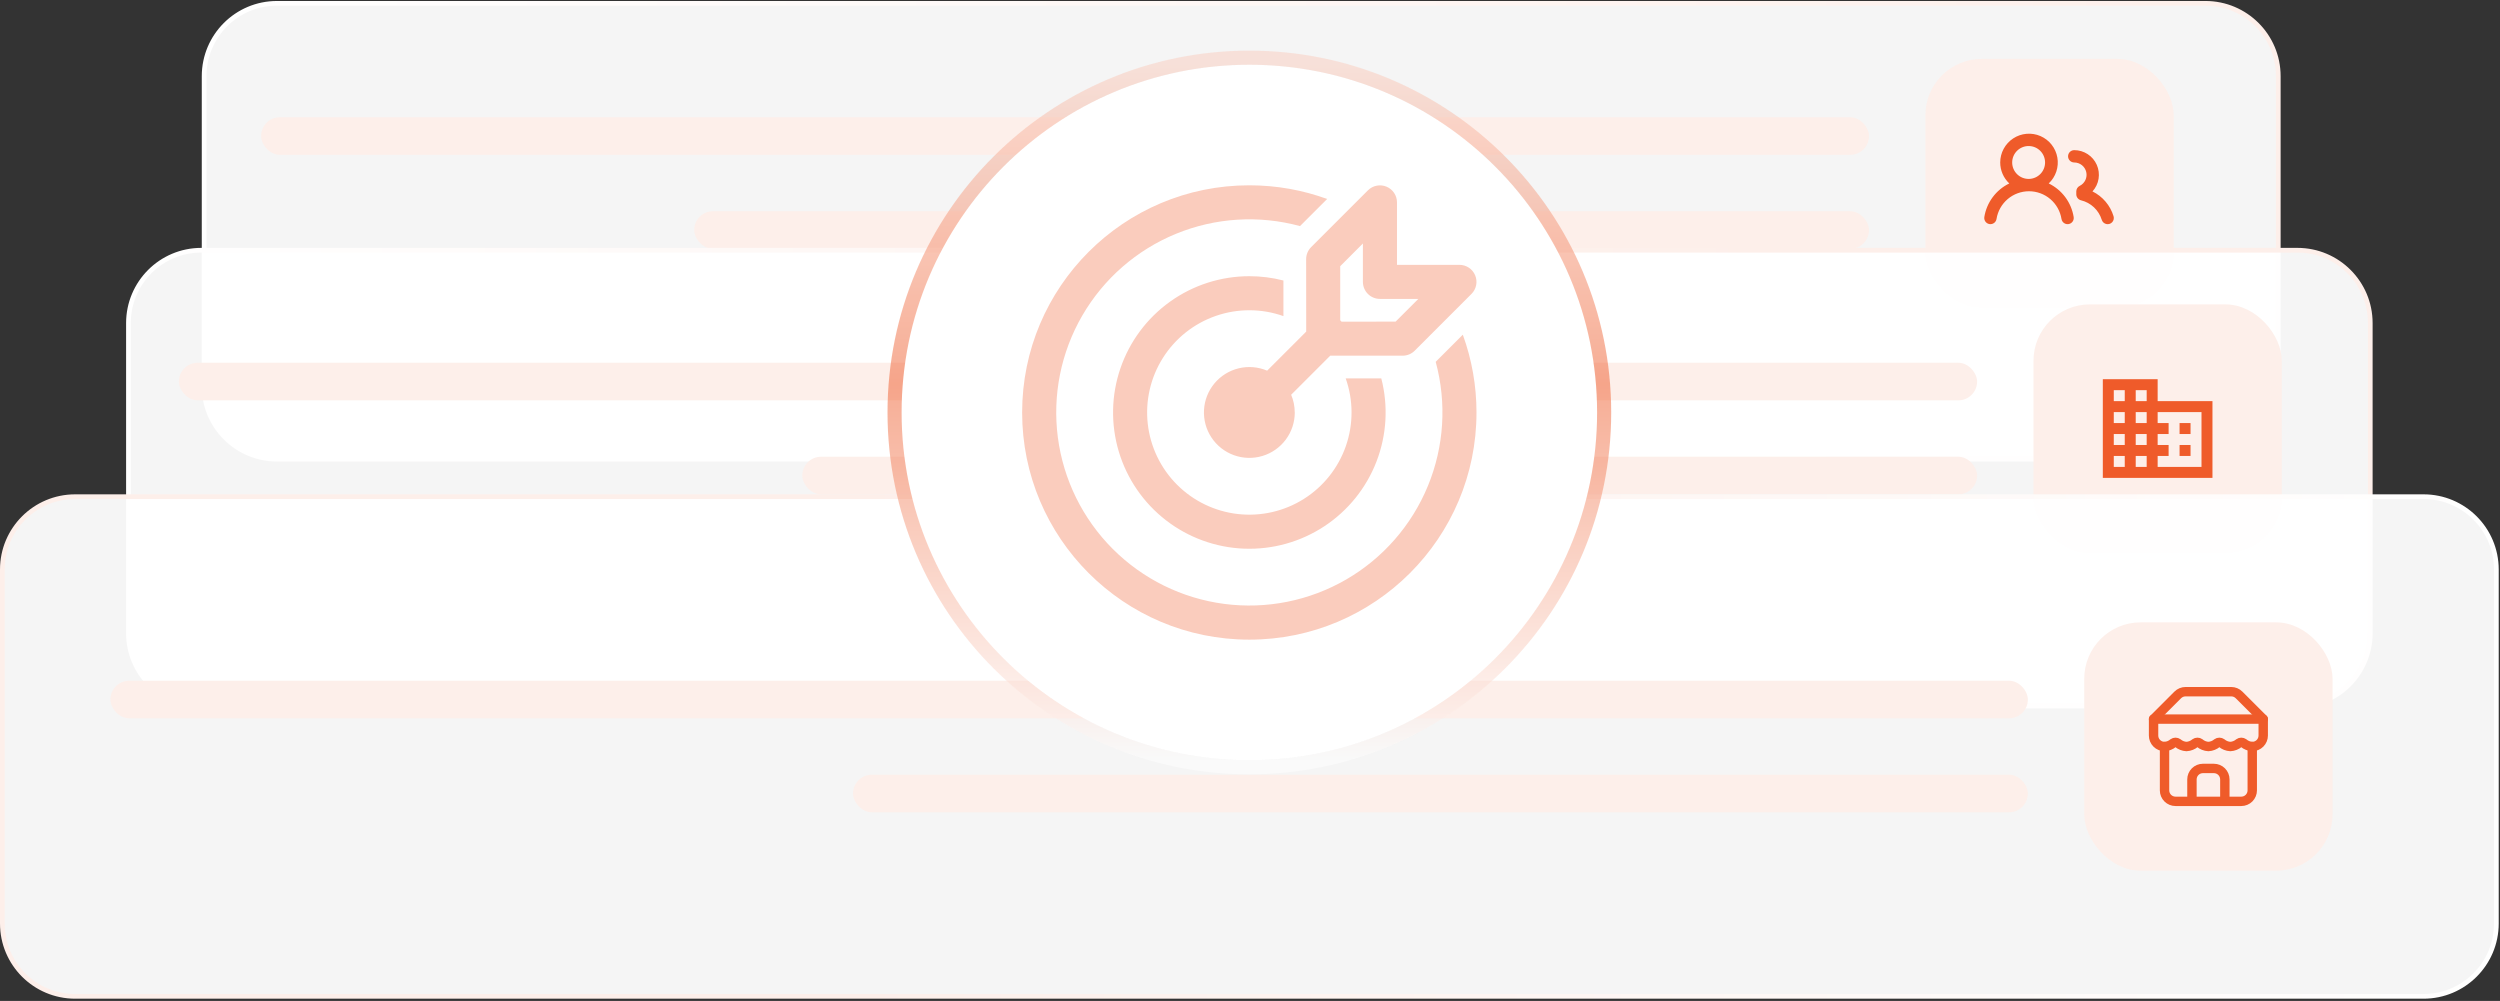 <svg xmlns="http://www.w3.org/2000/svg" width="532" height="213" viewBox="0 0 532 213" fill="none"><rect x="0" y="0" width="532" height="213" fill="#333333" stroke="none"/><path d="M484.817 16.21C484.817 7.65 477.877 0.71 469.317 0.71H58.939C50.379 0.71 43.439 7.65 43.439 16.21V82.207C43.439 90.767 50.379 97.707 58.939 97.707H469.317C477.877 97.707 484.817 90.767 484.817 82.207V16.21Z" fill="white" fill-opacity="0.95" stroke="url(#paint0_linear_9211_274)"></path><rect x="55.566" y="24.951" width="342.16" height="8" rx="4" fill="#FDEFEA"></rect><rect x="147.727" y="44.95" width="250" height="8" rx="4" fill="#FDEFEA"></rect><rect x="409.727" y="12.531" width="52.84" height="52.84" rx="12" fill="#FDEFEA"></rect><g clip-path="url(#clip0_9211_274)"><path d="M425.646 34.575C425.646 33.56 425.898 32.561 426.38 31.667C426.862 30.774 427.559 30.014 428.407 29.456C429.255 28.899 430.229 28.561 431.241 28.473C432.252 28.385 433.269 28.55 434.201 28.952C435.133 29.355 435.95 29.983 436.579 30.78C437.208 31.577 437.629 32.518 437.804 33.518C437.98 34.518 437.904 35.546 437.583 36.509C437.262 37.472 436.707 38.341 435.968 39.036C437.362 39.713 438.573 40.716 439.497 41.96C440.421 43.204 441.032 44.653 441.277 46.183C441.304 46.354 441.298 46.528 441.257 46.695C441.217 46.863 441.144 47.021 441.043 47.16C440.942 47.3 440.814 47.418 440.667 47.508C440.52 47.598 440.357 47.659 440.186 47.686C440.016 47.713 439.842 47.706 439.674 47.666C439.507 47.625 439.349 47.553 439.209 47.451C439.07 47.35 438.951 47.222 438.861 47.075C438.771 46.928 438.711 46.765 438.684 46.594C438.421 44.95 437.581 43.453 436.314 42.372C435.047 41.291 433.437 40.698 431.771 40.698C430.106 40.698 428.495 41.291 427.228 42.372C425.961 43.453 425.121 44.95 424.859 46.594C424.832 46.765 424.771 46.928 424.681 47.075C424.591 47.222 424.473 47.35 424.333 47.451C424.193 47.552 424.035 47.625 423.868 47.665C423.7 47.705 423.526 47.712 423.356 47.685C423.185 47.658 423.022 47.597 422.875 47.507C422.728 47.417 422.6 47.298 422.499 47.159C422.398 47.019 422.325 46.861 422.285 46.694C422.245 46.526 422.238 46.352 422.265 46.181C422.51 44.651 423.12 43.203 424.045 41.959C424.969 40.715 426.18 39.713 427.575 39.038C426.966 38.465 426.481 37.774 426.149 37.006C425.817 36.239 425.646 35.412 425.646 34.575ZM441.396 31.951C442.413 31.951 443.408 32.247 444.26 32.802C445.112 33.357 445.784 34.148 446.195 35.078C446.607 36.007 446.739 37.037 446.577 38.04C446.415 39.044 445.965 39.979 445.281 40.732C446.347 41.26 447.294 42 448.064 42.906C448.835 43.812 449.412 44.866 449.761 46.003C449.831 46.224 449.84 46.459 449.79 46.684C449.739 46.91 449.629 47.118 449.472 47.288C449.315 47.457 449.115 47.582 448.894 47.65C448.673 47.717 448.438 47.725 448.213 47.672C447.987 47.62 447.78 47.51 447.611 47.352C447.443 47.194 447.319 46.994 447.252 46.773C446.938 45.759 446.366 44.843 445.593 44.115C444.819 43.388 443.87 42.873 442.838 42.622C442.552 42.553 442.297 42.389 442.115 42.157C441.932 41.926 441.833 41.639 441.834 41.344V40.728C441.834 40.484 441.902 40.245 442.03 40.037C442.159 39.829 442.343 39.661 442.562 39.553C443.092 39.29 443.518 38.855 443.771 38.319C444.023 37.784 444.087 37.178 443.952 36.602C443.817 36.026 443.491 35.511 443.027 35.144C442.563 34.776 441.988 34.576 441.396 34.575C441.048 34.575 440.714 34.437 440.468 34.191C440.222 33.945 440.084 33.611 440.084 33.263C440.084 32.915 440.222 32.581 440.468 32.335C440.714 32.089 441.048 31.951 441.396 31.951ZM431.771 31.076C431.305 31.065 430.842 31.148 430.408 31.319C429.974 31.49 429.579 31.746 429.246 32.072C428.912 32.398 428.647 32.787 428.467 33.216C428.286 33.646 428.192 34.108 428.192 34.574C428.192 35.04 428.285 35.502 428.466 35.931C428.647 36.361 428.911 36.75 429.245 37.076C429.578 37.402 429.973 37.659 430.406 37.83C430.84 38.001 431.304 38.084 431.77 38.074C432.684 38.054 433.554 37.676 434.194 37.022C434.834 36.368 435.192 35.49 435.192 34.575C435.192 33.661 434.835 32.782 434.195 32.128C433.556 31.474 432.686 31.096 431.771 31.076Z" fill="#EF5B2A"></path></g><path d="M504.392 68.749C504.392 60.189 497.452 53.249 488.892 53.249H42.835C34.274 53.249 27.334 60.189 27.334 68.749V134.746C27.334 143.306 34.274 150.246 42.834 150.246H488.892C497.452 150.246 504.392 143.306 504.392 134.746V68.749Z" fill="white" fill-opacity="0.95" stroke="url(#paint1_linear_9211_274)"></path><rect x="38.066" y="77.194" width="382.66" height="8" rx="4" fill="#FDEFEA"></rect><rect x="170.727" y="97.194" width="250" height="8" rx="4" fill="#FDEFEA"></rect><rect x="432.727" y="64.774" width="52.84" height="52.84" rx="12" fill="#FDEFEA"></rect><path d="M466.147 94.694H463.813V97.027H466.147M466.147 90.027H463.813V92.36H466.147M468.48 99.36H459.147V97.027H461.48V94.694H459.147V92.36H461.48V90.027H459.147V87.694H468.48M456.813 85.36H454.48V83.027H456.813M456.813 90.027H454.48V87.694H456.813M456.813 94.694H454.48V92.36H456.813M456.813 99.36H454.48V97.027H456.813M452.147 85.36H449.813V83.027H452.147M452.147 90.027H449.813V87.694H452.147M452.147 94.694H449.813V92.36H452.147M452.147 99.36H449.813V97.027H452.147M459.147 85.36V80.694H447.48V101.694H470.813V85.36H459.147Z" fill="#EF5B2A"></path><path d="M16 105.694H515.727C524.287 105.694 531.227 112.633 531.227 121.194V196.523C531.227 205.084 524.287 212.023 515.727 212.023H16C7.44 212.023 0.5 205.084 0.5 196.523V121.194C0.5 112.633 7.44 105.694 16 105.694Z" fill="white" fill-opacity="0.95" stroke="url(#paint2_linear_9211_274)"></path><rect x="23.494" y="144.858" width="408.033" height="8" rx="4" fill="#FDEFEA"></rect><rect x="181.527" y="164.858" width="250" height="8" rx="4" fill="#FDEFEA"></rect><rect x="443.527" y="132.439" width="52.84" height="52.84" rx="12" fill="#FDEFEA"></rect><path d="M458.28 153.025L463.425 147.88C463.642 147.662 463.9 147.489 464.185 147.37C464.469 147.252 464.774 147.192 465.082 147.192H474.812C475.12 147.192 475.425 147.252 475.709 147.37C475.993 147.489 476.252 147.662 476.469 147.88L481.614 153.025M460.614 158.858V168.192C460.614 168.811 460.859 169.404 461.297 169.842C461.735 170.279 462.328 170.525 462.947 170.525H476.947C477.566 170.525 478.159 170.279 478.597 169.842C479.034 169.404 479.28 168.811 479.28 168.192V158.858" stroke="#EF5B2A" stroke-width="2" stroke-linecap="round" stroke-linejoin="round"></path><path d="M473.447 170.525V165.858C473.447 165.24 473.201 164.646 472.764 164.209C472.326 163.771 471.732 163.525 471.114 163.525H468.78C468.161 163.525 467.568 163.771 467.13 164.209C466.693 164.646 466.447 165.24 466.447 165.858V170.525M458.28 153.025H481.614V156.525C481.614 157.144 481.368 157.737 480.93 158.175C480.493 158.613 479.899 158.858 479.28 158.858C478.599 158.821 477.948 158.563 477.425 158.123C477.286 158.023 477.119 157.969 476.947 157.969C476.775 157.969 476.608 158.023 476.469 158.123C475.946 158.563 475.295 158.821 474.614 158.858C473.932 158.821 473.281 158.563 472.759 158.123C472.619 158.023 472.452 157.969 472.28 157.969C472.109 157.969 471.941 158.023 471.802 158.123C471.28 158.563 470.629 158.821 469.947 158.858C469.265 158.821 468.614 158.563 468.092 158.123C467.953 158.023 467.785 157.969 467.614 157.969C467.442 157.969 467.274 158.023 467.135 158.123C466.613 158.563 465.962 158.821 465.28 158.858C464.599 158.821 463.948 158.563 463.425 158.123C463.286 158.023 463.119 157.969 462.947 157.969C462.775 157.969 462.608 158.023 462.469 158.123C461.946 158.563 461.295 158.821 460.614 158.858C459.995 158.858 459.401 158.613 458.964 158.175C458.526 157.737 458.28 157.144 458.28 156.525V153.025Z" stroke="#EF5B2A" stroke-width="2" stroke-linecap="round" stroke-linejoin="round"></path><circle cx="265.863" cy="87.775" r="74" fill="white"></circle><circle cx="265.863" cy="87.775" r="75.5" stroke="url(#paint3_linear_9211_274)" stroke-opacity="0.5" stroke-width="3"></circle><path d="M265.854 39.432C271.673 39.432 277.251 40.462 282.418 42.342L276.642 48.113C267.901 45.736 258.619 46.314 250.241 49.757C241.862 53.2 234.856 59.315 230.312 67.151C225.767 74.987 223.939 84.105 225.112 93.087C226.285 102.069 230.393 110.412 236.797 116.818C243.201 123.225 251.543 127.335 260.525 128.511C269.507 129.687 278.625 127.862 286.463 123.321C294.3 118.779 300.417 111.775 303.863 103.397C307.309 95.02 307.89 85.739 305.516 76.997L311.287 71.226C313.216 76.53 314.201 82.131 314.197 87.775C314.197 114.474 292.553 136.118 265.854 136.118C239.154 136.118 217.511 114.474 217.511 87.775C217.511 61.076 239.154 39.432 265.854 39.432ZM265.854 58.775C268.303 58.773 270.742 59.082 273.113 59.693V67.267C268.463 65.622 263.39 65.606 258.73 67.224C254.069 68.841 250.096 71.994 247.464 76.167C244.832 80.339 243.696 85.283 244.244 90.186C244.791 95.088 246.989 99.659 250.477 103.149C253.965 106.638 258.535 108.837 263.438 109.387C268.34 109.936 273.284 108.802 277.458 106.171C281.631 103.541 284.786 99.569 286.405 94.909C288.024 90.249 288.01 85.177 286.366 80.525H293.94C295.452 86.381 295.096 92.564 292.92 98.207C290.744 103.85 286.859 108.672 281.807 111.998C276.755 115.323 270.79 116.986 264.746 116.754C258.703 116.521 252.883 114.405 248.101 110.701C243.32 106.997 239.816 101.891 238.081 96.097C236.345 90.303 236.465 84.112 238.422 78.389C240.38 72.666 244.077 67.699 248.998 64.182C253.918 60.665 259.815 58.775 265.863 58.775M275.53 87.775C275.529 89.853 274.859 91.875 273.619 93.542C272.379 95.209 270.635 96.432 268.645 97.03C266.655 97.628 264.526 97.569 262.572 96.861C260.619 96.154 258.945 94.836 257.799 93.103C256.654 91.37 256.097 89.313 256.211 87.239C256.326 85.164 257.106 83.182 258.436 81.585C259.765 79.989 261.574 78.863 263.594 78.376C265.613 77.888 267.736 78.064 269.648 78.877L277.961 70.564L277.947 55.15C277.948 54.189 278.33 53.268 279.01 52.588L291.093 40.505C291.6 39.999 292.246 39.654 292.949 39.514C293.652 39.375 294.38 39.447 295.042 39.721C295.704 39.995 296.27 40.459 296.668 41.054C297.066 41.65 297.279 42.35 297.28 43.067V56.358H310.572C311.288 56.359 311.988 56.572 312.584 56.97C313.18 57.369 313.644 57.935 313.918 58.597C314.192 59.259 314.264 59.987 314.124 60.69C313.984 61.392 313.64 62.038 313.133 62.545L301.05 74.628C300.371 75.308 299.449 75.691 298.488 75.692H283.07L274.757 84.005C275.25 85.165 275.52 86.436 275.52 87.775M296.985 68.442L301.819 63.608H293.65C292.689 63.608 291.767 63.227 291.087 62.547C290.407 61.867 290.025 60.945 290.025 59.983V51.815L285.197 56.648V68.157L285.482 68.447L296.985 68.442Z" fill="#FACCBD"></path><defs><linearGradient id="paint0_linear_9211_274" x1="485.317" y1="49.208" x2="42.939" y2="49.208" gradientUnits="userSpaceOnUse"><stop stop-color="#FDEFEA"></stop><stop offset="1" stop-color="white"></stop></linearGradient><linearGradient id="paint1_linear_9211_274" x1="376" y1="101.747" x2="26.834" y2="101.747" gradientUnits="userSpaceOnUse"><stop stop-color="#FDEFEA"></stop><stop offset="1" stop-color="white"></stop></linearGradient><linearGradient id="paint2_linear_9211_274" x1="180" y1="158.858" x2="531.727" y2="158.858" gradientUnits="userSpaceOnUse"><stop stop-color="#FDEFEA"></stop><stop offset="1" stop-color="white"></stop></linearGradient><linearGradient id="paint3_linear_9211_274" x1="265.863" y1="13.775" x2="265.863" y2="161.775" gradientUnits="userSpaceOnUse"><stop stop-color="#FACCBD"></stop><stop offset="0.46" stop-color="#EF5B2A"></stop><stop offset="1" stop-color="white"></stop></linearGradient><clipPath id="clip0_9211_274"><rect width="28" height="28" fill="white" transform="translate(422.146 24.951)"></rect></clipPath></defs></svg>